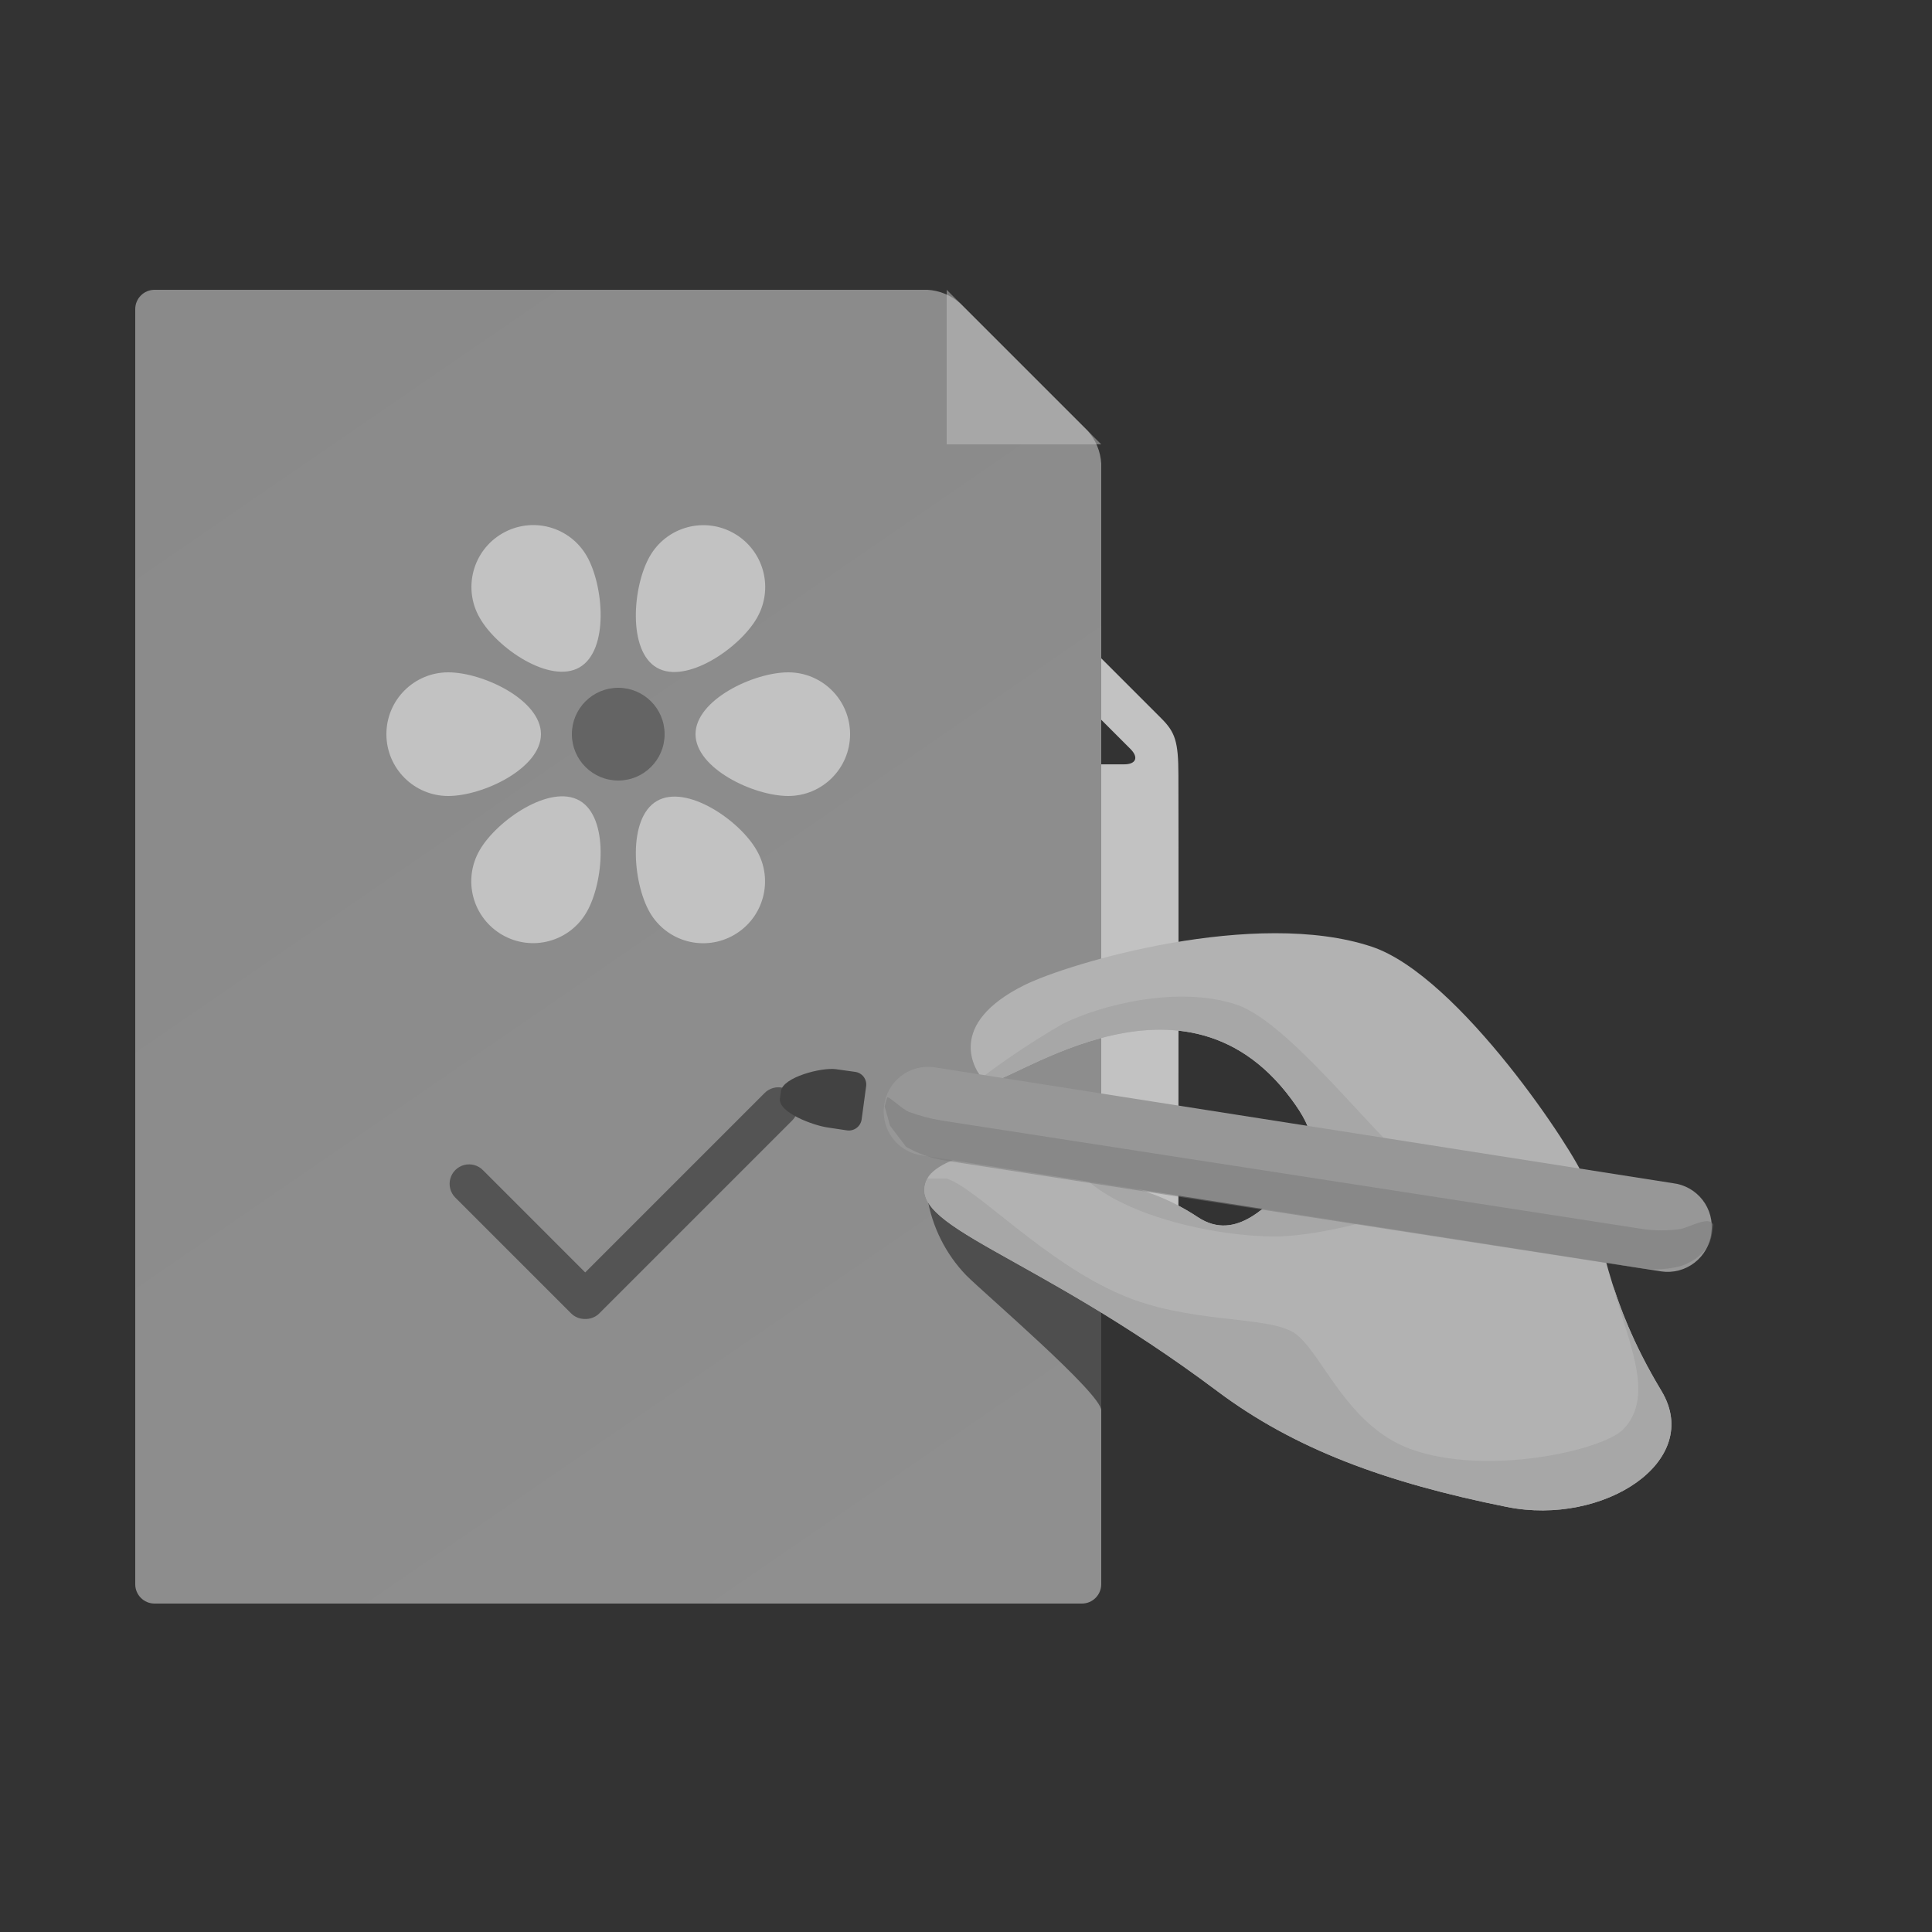 <?xml version="1.0" encoding="UTF-8"?>
<svg width="100px" height="100px" viewBox="0 0 100 100" version="1.1" xmlns="http://www.w3.org/2000/svg" xmlns:xlink="http://www.w3.org/1999/xlink">
    <rect x="0" y="0" width="100" height="100" fill="#333333" stroke="none"/>
    <!-- Generator: Sketch 55.2 (78181) - https://sketchapp.com -->
    <title>pictogram-print-demand</title>
    <desc>Created with Sketch.</desc>
    <defs>
        <linearGradient x1="73.994%" y1="102.176%" x2="22.156%" y2="1.485%" id="linearGradient-1">
            <stop stop-color="#B6B6B6" offset="0%"></stop>
            <stop stop-color="#AFAFAF" offset="100%"></stop>
        </linearGradient>
    </defs>
    <g id="pictogram-print-demand" stroke="none" stroke-width="1" fill="none" fill-rule="evenodd" opacity="0.7">
        <g id="Group-3" transform="translate(7, 8)">
            <circle id="Oval-2" fill="#50B428" opacity="0" cx="40" cy="40" r="40"></circle>
            <path d="M51.182,31.562 L45.559,31.562 C44.94,31.562 44.434,31.056 44.434,30.438 L44.434,24.812 C44.434,24.434 44.568,24.231 44.772,24.231 C44.902,24.231 45.059,24.313 45.229,24.483 L51.512,30.767 C51.95,31.205 51.801,31.562 51.182,31.562 M48.041,40.795 L40.168,48.67 C39.948,48.89 39.66,49 39.372,49 C39.084,49 38.797,48.89 38.577,48.67 L34.078,44.17 C33.638,43.73 33.638,43.02 34.078,42.58 C34.518,42.14 35.229,42.14 35.669,42.58 L39.372,46.284 L46.451,39.205 C46.89,38.765 47.601,38.765 48.041,39.205 C48.481,39.645 48.481,40.355 48.041,40.795 M53.994,32.125 C53.994,30.362 53.819,29.892 53.102,29.176 L46.819,22.892 C46.067,22.14 45.515,22 44.996,22 L43.871,22 L29.25,22 C28.012,22 27,23.012 27,24.25 L27,55.75 C27,56.987 28.012,58 29.25,58 L51.745,58 C52.982,58 53.994,56.987 53.994,55.75 C53.994,55.75 54.007,32.268 53.994,32.125" id="Page-1" fill="#FFFFFF"></path>
            <g id="poptavka-tisku" transform="translate(0, 7)" fill-rule="nonzero">
                <path d="M50,67 C50,67.552 49.552,68 49,68 L1,68 C0.448,68 0,67.552 0,67 L0,1 C0,0.448 0.448,0 1,0 L41,0 C41.634,0.035 42.237,0.286 42.71,0.71 L49.29,7.29 C49.714,7.763 49.965,8.366 50,9 L50,67 Z" id="Shape" fill="url(#linearGradient-1)"></path>
                <path d="M23.27,53.27 C23.004,53.272 22.749,53.167 22.56,52.98 L16.56,46.98 C16.308,46.723 16.213,46.351 16.309,46.004 C16.406,45.657 16.681,45.388 17.029,45.299 C17.378,45.209 17.748,45.313 18,45.57 L23.29,50.86 L32.58,41.57 C32.835,41.316 33.207,41.218 33.554,41.313 C33.902,41.407 34.172,41.68 34.264,42.028 C34.356,42.376 34.255,42.746 34,43 L24,53 C23.803,53.185 23.54,53.282 23.27,53.27 Z" id="Shape" fill="#626262"></path>
                <polygon id="Shape" fill="#FFFFFF" opacity="0.5" points="50 8 42 8 42 0"></polygon>
                <circle id="Oval" fill="#797979" cx="25" cy="23" r="2.4"></circle>
                <path d="M37,23 C37,24.767 35.567,26.2 33.8,26.2 C32,26.2 29,24.77 29,23 C29,21.23 32,19.8 33.8,19.8 C35.567,19.8 37,21.233 37,23 Z" id="Shape" fill="#FFFFFF"></path>
                <path d="M13,23 C13,21.233 14.433,19.8 16.2,19.8 C18,19.8 21,21.23 21,23 C21,24.77 18,26.2 16.2,26.2 C14.433,26.2 13,24.767 13,23 Z" id="Shape" fill="#FFFFFF"></path>
                <path d="M19,33.39 C18.26,32.965 17.72,32.263 17.501,31.439 C17.281,30.614 17.4,29.737 17.83,29 C18.71,27.47 21.47,25.56 23,26.44 C24.53,27.32 24.25,30.67 23.37,32.2 C22.951,32.94 22.253,33.482 21.433,33.705 C20.612,33.929 19.737,33.815 19,33.39 Z" id="Shape" fill="#FFFFFF"></path>
                <path d="M31,12.61 C31.74,13.035 32.28,13.737 32.499,14.561 C32.719,15.386 32.6,16.263 32.17,17 C31.29,18.53 28.53,20.44 27,19.56 C25.47,18.68 25.75,15.33 26.63,13.8 C27.049,13.06 27.747,12.518 28.567,12.295 C29.388,12.071 30.263,12.185 31,12.61 L31,12.61 Z" id="Shape" fill="#FFFFFF"></path>
                <path d="M31,33.39 C30.266,33.817 29.392,33.933 28.572,33.714 C27.751,33.494 27.053,32.956 26.63,32.22 C25.75,30.69 25.47,27.35 27,26.46 C28.53,25.57 31.29,27.46 32.17,29.02 C33.053,30.55 32.529,32.506 31,33.39 Z" id="Shape" fill="#FFFFFF"></path>
                <path d="M19,12.61 C19.734,12.183 20.608,12.067 21.428,12.286 C22.249,12.506 22.947,13.044 23.37,13.78 C24.25,15.31 24.53,18.65 23,19.54 C21.47,20.43 18.71,18.54 17.83,16.98 C16.947,15.45 17.471,13.494 19,12.61 L19,12.61 Z" id="Shape" fill="#FFFFFF"></path>
                <path d="M41,47 C41.249,48.504 41.946,49.898 43,51 C44,52 50,57.12 50,58 L50,51.52 L41,47 Z" id="Shape" fill="#5A5A5A"></path>
                <path d="M41,46 C39.75,48.5 46.33,49.75 56,57 C60,60 64.72,61.74 71,63 C76,64 81.18,60.64 79,57 C76,52 76,49 75,46 C74.58,44.75 68.55,35.52 64,34 C58,32 48.36,34.82 46,36 C42,38 43.34,40.34 44,41 C44.66,41.66 54,34 59.84,41.89 C61.08,43.56 61.32,44.68 60,46 C58.68,47.32 57,49.32 55,48 C52,46 49.32,46.32 48,45 C46.68,43.68 41.66,44.68 41,46 Z" id="Shape" fill="#E8E8E8"></path>
                <path d="M56,57 C60,60 64.72,61.74 71,63 C76,64 81.18,60.64 79,57 C77.962,55.303 77.126,53.491 76.51,51.6 C77.19,54.31 78.74,57.26 77,59 C75.92,60.08 69.92,61.43 66,60 C62.66,58.78 61.38,54.92 60,54 C58.62,53.08 54.52,53.54 51,52 C47,50.27 43.59,46.53 42,46 L41,46 C39.75,48.5 46.33,49.75 56,57 Z" id="Shape" fill="#D8D8D8"></path>
                <path d="M55,48 C52,46 49.32,46.32 48,45 C47.095,44.414 45.997,44.206 44.94,44.42 C46.458,44.591 47.911,45.134 49.17,46 C51.33,48 56,49 59,49 C62,49 69,47 67,46 C65,45 60,38 57,37 C54,36 50,37 48,38 C46.548,38.84 45.148,39.768 43.81,40.78 L44,41 C44.66,41.66 54,34 59.84,41.89 C61.08,43.56 61.32,44.68 60,46 C58.68,47.32 57,49.32 55,48 Z" id="Shape" fill="#D8D8D8"></path>
                <path d="M36.85,43.51 L35.85,43.36 C35.12,43.26 33.27,42.59 33.37,41.86 L33.42,41.48 C33.52,40.75 35.53,40.24 36.26,40.34 L37.26,40.48 C37.436,40.502 37.595,40.594 37.702,40.735 C37.81,40.876 37.856,41.055 37.83,41.23 L37.6,42.93 C37.578,43.106 37.486,43.267 37.345,43.375 C37.205,43.484 37.026,43.533 36.85,43.51 Z" id="Shape" fill="#494949"></path>
                <path d="M79,50.81 L40.76,44.81 C40.153,44.738 39.599,44.425 39.224,43.942 C38.848,43.46 38.681,42.847 38.76,42.24 L38.76,42.24 C38.832,41.631 39.146,41.076 39.631,40.7 C40.116,40.324 40.732,40.158 41.34,40.24 L79.58,46.24 C80.191,46.31 80.747,46.623 81.124,47.108 C81.5,47.594 81.665,48.211 81.58,48.82 L81.58,48.82 C81.508,49.429 81.194,49.983 80.708,50.357 C80.223,50.732 79.607,50.895 79,50.81 L79,50.81 Z" id="Shape" fill="#C2C2C2"></path>
                <g id="Group" opacity="0.5" transform="translate(38, 41)" fill="#969696">
                    <path d="M42,7.61 C41.337,7.709 40.663,7.709 40,7.61 L3.74,2 C3.161,1.903 2.592,1.752 2.04,1.55 C1.65,1.38 0.97,0.69 0.92,0.81 C0.869,0.961 0.826,1.115 0.79,1.27 L1.07,2.27 L1.9,3.36 C2.472,3.686 3.094,3.916 3.74,4.04 L40,9.66 C40.669,9.744 41.348,9.699 42,9.53 C42,9.53 43.44,9.11 43.61,7.86 L43.68,7.39 C43.48,6.92 42.49,7.5 42,7.61 Z" id="Shape"></path>
                </g>
            </g>
        </g>
    </g>
</svg>